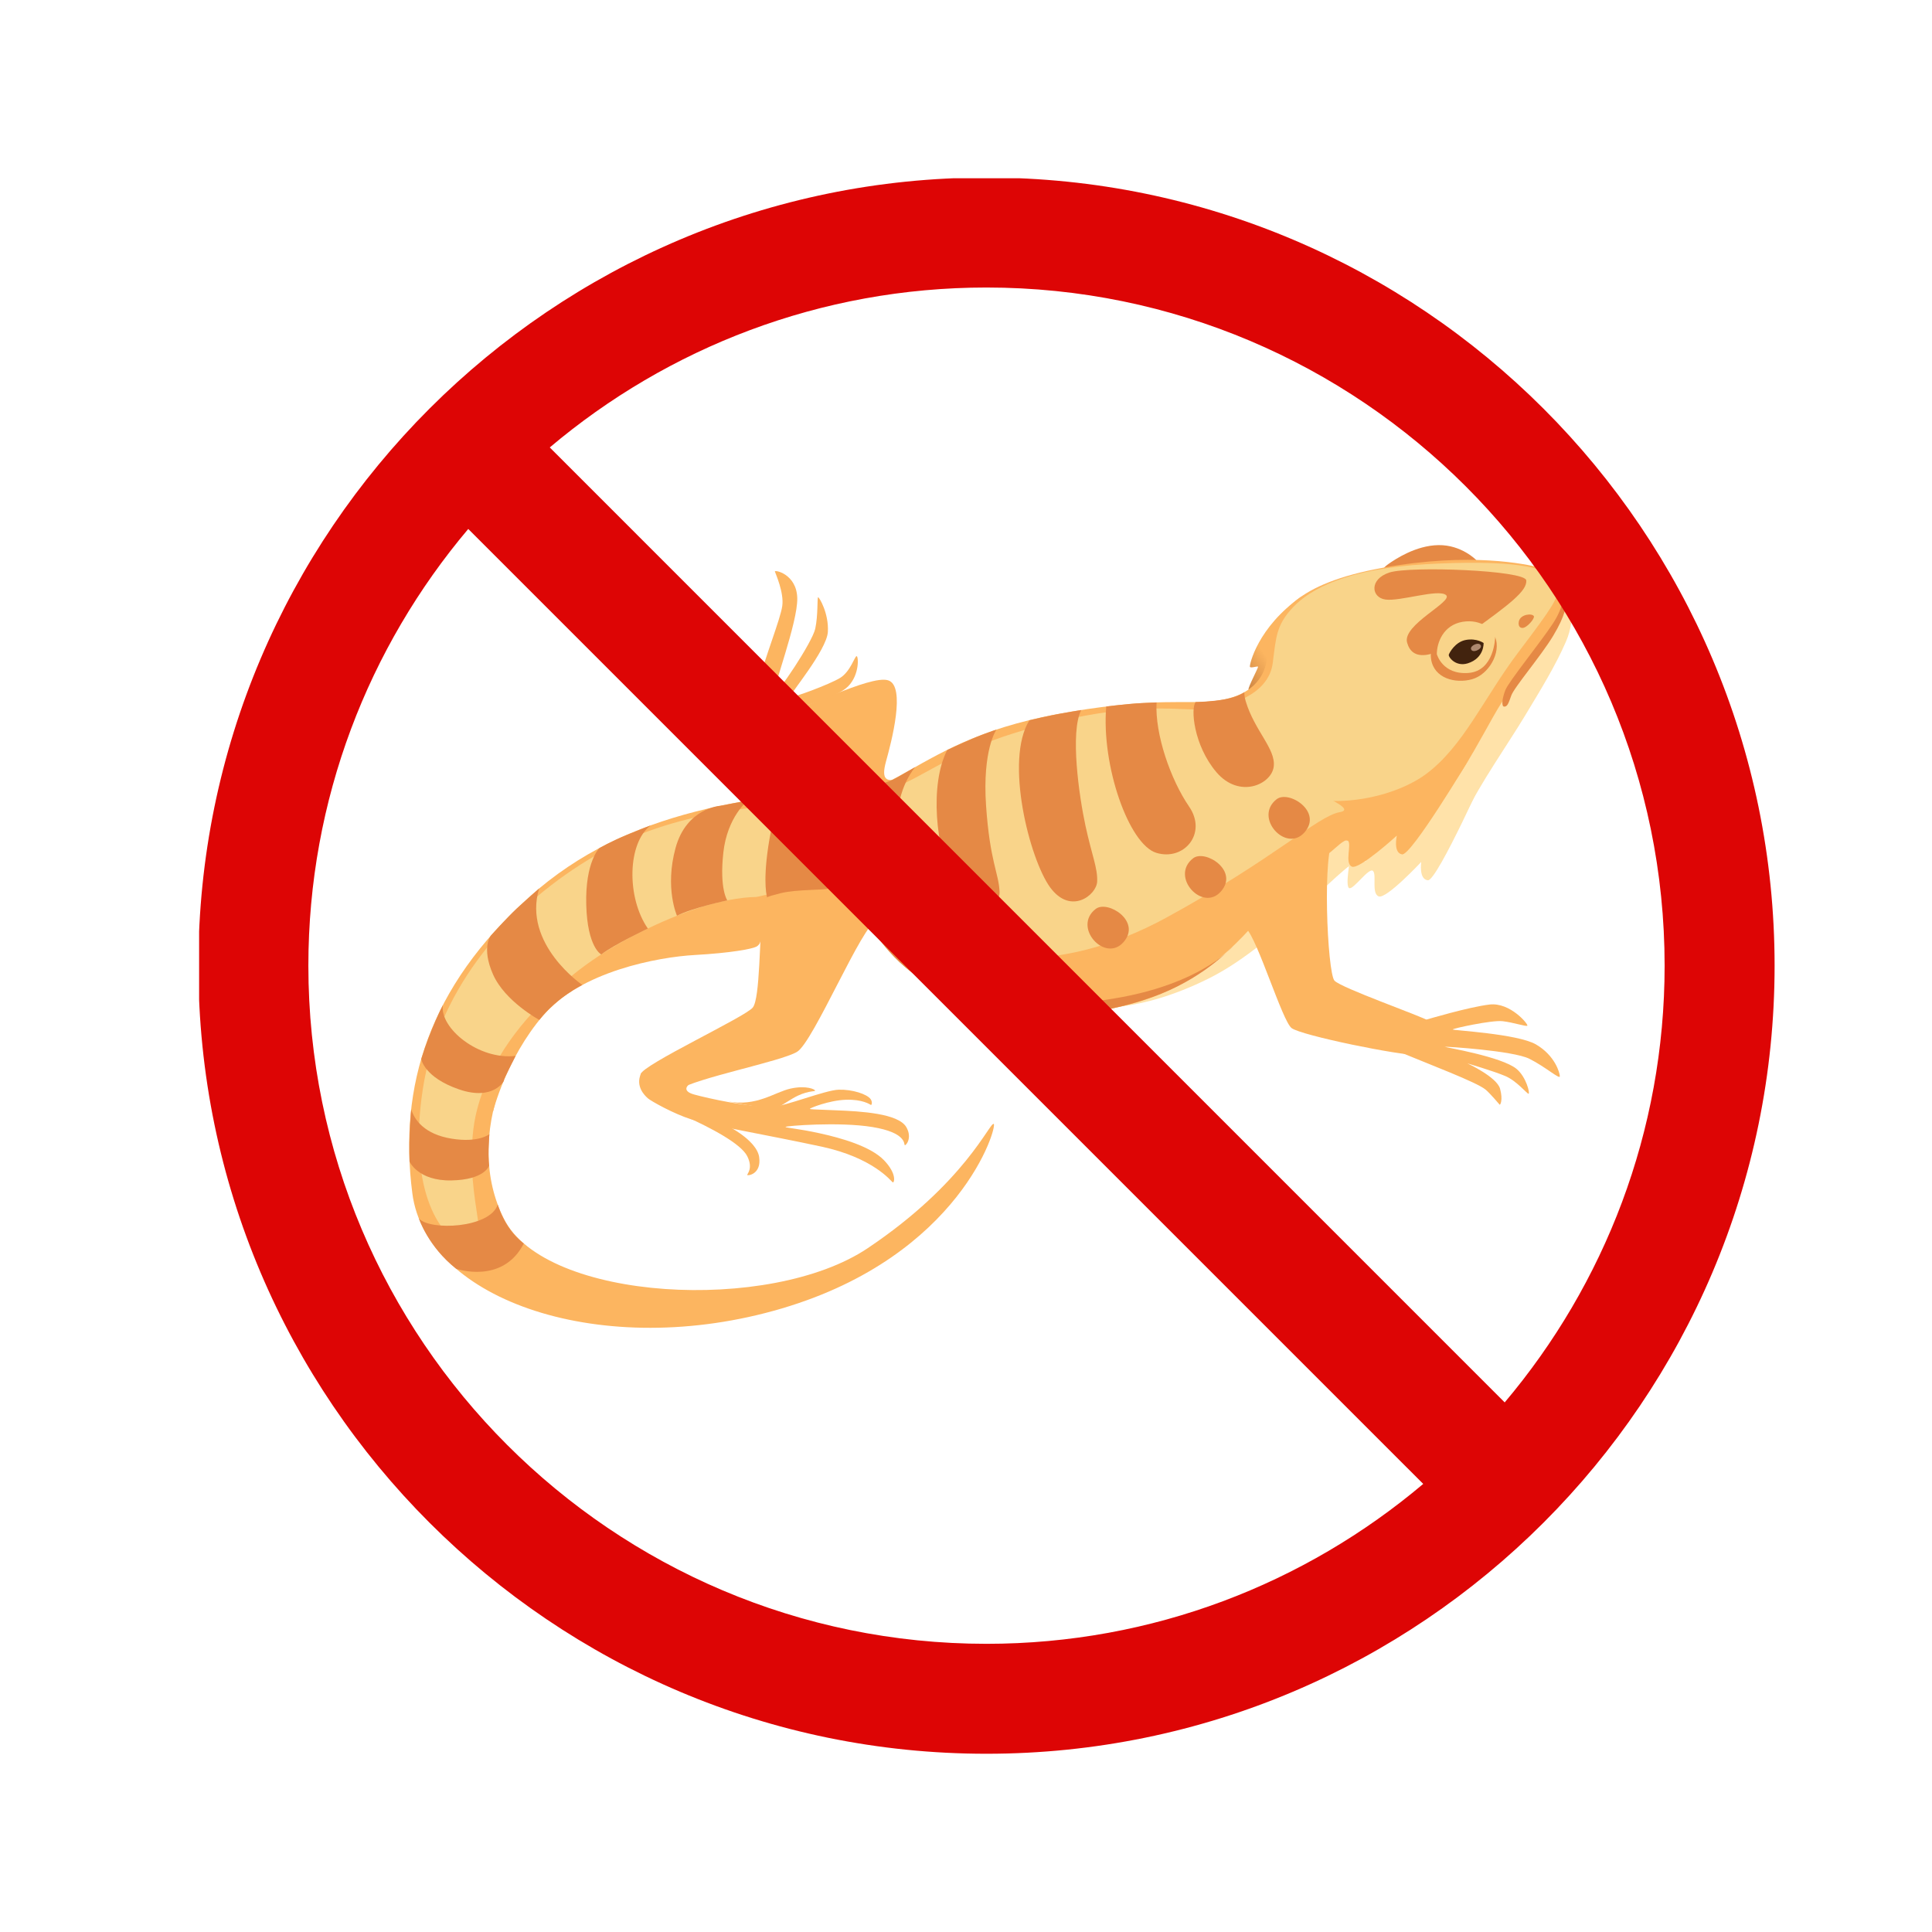 <svg xmlns="http://www.w3.org/2000/svg" xmlns:xlink="http://www.w3.org/1999/xlink" width="300" viewBox="0 0 224.88 225" height="300" preserveAspectRatio="xMidYMid meet"><defs><clipPath id="0dcffdd642"><path d="M 145 69 L 152 69 L 152 81 L 145 81 Z M 145 69 " clip-rule="nonzero"></path></clipPath><clipPath id="d5040b5b3f"><path d="M 151.5 69.469 C 146.379 73.062 145.43 77.453 145.504 77.652 C 145.582 77.863 146.43 77.527 146.453 77.652 C 146.48 77.781 145.277 80.035 145.34 80.305 C 145.402 80.574 147.453 80.852 149.578 76.117 C 151.699 71.383 151.5 69.469 151.5 69.469 Z M 151.5 69.469 " clip-rule="nonzero"></path></clipPath><linearGradient x1="152.9" gradientTransform="matrix(0.628, 0, 0, 0.63, 47.596, 63.485)" y1="23.873" x2="168.28" gradientUnits="userSpaceOnUse" y2="13.293" id="036ebcc6de"><stop stop-opacity="1" stop-color="rgb(79.999%, 51.399%, 25.899%)" offset="0"></stop><stop stop-opacity="1" stop-color="rgb(79.999%, 51.399%, 25.899%)" offset="0.016"></stop><stop stop-opacity="1" stop-color="rgb(80.154%, 51.562%, 25.996%)" offset="0.023"></stop><stop stop-opacity="1" stop-color="rgb(80.522%, 51.944%, 26.224%)" offset="0.027"></stop><stop stop-opacity="1" stop-color="rgb(80.733%, 52.164%, 26.355%)" offset="0.031"></stop><stop stop-opacity="1" stop-color="rgb(80.942%, 52.382%, 26.485%)" offset="0.035"></stop><stop stop-opacity="1" stop-color="rgb(81.152%, 52.602%, 26.616%)" offset="0.039"></stop><stop stop-opacity="1" stop-color="rgb(81.361%, 52.82%, 26.747%)" offset="0.043"></stop><stop stop-opacity="1" stop-color="rgb(81.572%, 53.038%, 26.878%)" offset="0.047"></stop><stop stop-opacity="1" stop-color="rgb(81.781%, 53.256%, 27.008%)" offset="0.051"></stop><stop stop-opacity="1" stop-color="rgb(81.992%, 53.476%, 27.139%)" offset="0.055"></stop><stop stop-opacity="1" stop-color="rgb(82.201%, 53.694%, 27.269%)" offset="0.059"></stop><stop stop-opacity="1" stop-color="rgb(82.411%, 53.914%, 27.4%)" offset="0.062"></stop><stop stop-opacity="1" stop-color="rgb(82.62%, 54.132%, 27.53%)" offset="0.066"></stop><stop stop-opacity="1" stop-color="rgb(82.831%, 54.352%, 27.661%)" offset="0.07"></stop><stop stop-opacity="1" stop-color="rgb(83.041%, 54.57%, 27.792%)" offset="0.074"></stop><stop stop-opacity="1" stop-color="rgb(83.252%, 54.79%, 27.924%)" offset="0.078"></stop><stop stop-opacity="1" stop-color="rgb(83.461%, 55.008%, 28.053%)" offset="0.082"></stop><stop stop-opacity="1" stop-color="rgb(83.672%, 55.228%, 28.185%)" offset="0.086"></stop><stop stop-opacity="1" stop-color="rgb(83.881%, 55.446%, 28.314%)" offset="0.09"></stop><stop stop-opacity="1" stop-color="rgb(84.091%, 55.666%, 28.445%)" offset="0.094"></stop><stop stop-opacity="1" stop-color="rgb(84.3%, 55.884%, 28.575%)" offset="0.098"></stop><stop stop-opacity="1" stop-color="rgb(84.511%, 56.104%, 28.706%)" offset="0.102"></stop><stop stop-opacity="1" stop-color="rgb(84.72%, 56.322%, 28.838%)" offset="0.105"></stop><stop stop-opacity="1" stop-color="rgb(84.93%, 56.54%, 28.969%)" offset="0.109"></stop><stop stop-opacity="1" stop-color="rgb(85.139%, 56.758%, 29.099%)" offset="0.113"></stop><stop stop-opacity="1" stop-color="rgb(85.35%, 56.978%, 29.23%)" offset="0.117"></stop><stop stop-opacity="1" stop-color="rgb(85.561%, 57.196%, 29.359%)" offset="0.121"></stop><stop stop-opacity="1" stop-color="rgb(85.771%, 57.416%, 29.491%)" offset="0.125"></stop><stop stop-opacity="1" stop-color="rgb(85.98%, 57.634%, 29.62%)" offset="0.129"></stop><stop stop-opacity="1" stop-color="rgb(86.191%, 57.854%, 29.752%)" offset="0.133"></stop><stop stop-opacity="1" stop-color="rgb(86.4%, 58.072%, 29.883%)" offset="0.137"></stop><stop stop-opacity="1" stop-color="rgb(86.61%, 58.292%, 30.014%)" offset="0.141"></stop><stop stop-opacity="1" stop-color="rgb(86.819%, 58.51%, 30.144%)" offset="0.145"></stop><stop stop-opacity="1" stop-color="rgb(87.03%, 58.73%, 30.275%)" offset="0.148"></stop><stop stop-opacity="1" stop-color="rgb(87.239%, 58.948%, 30.405%)" offset="0.152"></stop><stop stop-opacity="1" stop-color="rgb(87.45%, 59.167%, 30.536%)" offset="0.156"></stop><stop stop-opacity="1" stop-color="rgb(87.659%, 59.386%, 30.666%)" offset="0.16"></stop><stop stop-opacity="1" stop-color="rgb(87.869%, 59.605%, 30.797%)" offset="0.164"></stop><stop stop-opacity="1" stop-color="rgb(88.08%, 59.824%, 30.928%)" offset="0.168"></stop><stop stop-opacity="1" stop-color="rgb(88.29%, 60.042%, 31.059%)" offset="0.172"></stop><stop stop-opacity="1" stop-color="rgb(88.499%, 60.26%, 31.189%)" offset="0.176"></stop><stop stop-opacity="1" stop-color="rgb(88.71%, 60.48%, 31.32%)" offset="0.18"></stop><stop stop-opacity="1" stop-color="rgb(88.919%, 60.698%, 31.45%)" offset="0.184"></stop><stop stop-opacity="1" stop-color="rgb(89.13%, 60.918%, 31.581%)" offset="0.188"></stop><stop stop-opacity="1" stop-color="rgb(89.339%, 61.136%, 31.711%)" offset="0.191"></stop><stop stop-opacity="1" stop-color="rgb(89.549%, 61.356%, 31.842%)" offset="0.195"></stop><stop stop-opacity="1" stop-color="rgb(89.758%, 61.574%, 31.973%)" offset="0.199"></stop><stop stop-opacity="1" stop-color="rgb(89.969%, 61.794%, 32.104%)" offset="0.203"></stop><stop stop-opacity="1" stop-color="rgb(90.178%, 62.012%, 32.234%)" offset="0.207"></stop><stop stop-opacity="1" stop-color="rgb(90.388%, 62.231%, 32.365%)" offset="0.211"></stop><stop stop-opacity="1" stop-color="rgb(90.599%, 62.45%, 32.495%)" offset="0.215"></stop><stop stop-opacity="1" stop-color="rgb(90.81%, 62.669%, 32.626%)" offset="0.219"></stop><stop stop-opacity="1" stop-color="rgb(91.019%, 62.888%, 32.756%)" offset="0.223"></stop><stop stop-opacity="1" stop-color="rgb(91.229%, 63.107%, 32.887%)" offset="0.227"></stop><stop stop-opacity="1" stop-color="rgb(91.438%, 63.325%, 33.018%)" offset="0.23"></stop><stop stop-opacity="1" stop-color="rgb(91.649%, 63.544%, 33.15%)" offset="0.234"></stop><stop stop-opacity="1" stop-color="rgb(91.858%, 63.762%, 33.279%)" offset="0.238"></stop><stop stop-opacity="1" stop-color="rgb(92.068%, 63.982%, 33.411%)" offset="0.242"></stop><stop stop-opacity="1" stop-color="rgb(92.278%, 64.2%, 33.54%)" offset="0.246"></stop><stop stop-opacity="1" stop-color="rgb(92.488%, 64.42%, 33.672%)" offset="0.25"></stop><stop stop-opacity="1" stop-color="rgb(92.697%, 64.638%, 33.801%)" offset="0.254"></stop><stop stop-opacity="1" stop-color="rgb(92.908%, 64.857%, 33.932%)" offset="0.258"></stop><stop stop-opacity="1" stop-color="rgb(93.118%, 65.076%, 34.064%)" offset="0.262"></stop><stop stop-opacity="1" stop-color="rgb(93.329%, 65.295%, 34.195%)" offset="0.266"></stop><stop stop-opacity="1" stop-color="rgb(93.538%, 65.514%, 34.325%)" offset="0.27"></stop><stop stop-opacity="1" stop-color="rgb(93.748%, 65.733%, 34.456%)" offset="0.273"></stop><stop stop-opacity="1" stop-color="rgb(93.958%, 65.952%, 34.586%)" offset="0.277"></stop><stop stop-opacity="1" stop-color="rgb(94.168%, 66.171%, 34.717%)" offset="0.281"></stop><stop stop-opacity="1" stop-color="rgb(94.377%, 66.389%, 34.846%)" offset="0.285"></stop><stop stop-opacity="1" stop-color="rgb(94.588%, 66.609%, 34.978%)" offset="0.289"></stop><stop stop-opacity="1" stop-color="rgb(94.797%, 66.827%, 35.109%)" offset="0.293"></stop><stop stop-opacity="1" stop-color="rgb(95.007%, 67.046%, 35.24%)" offset="0.297"></stop><stop stop-opacity="1" stop-color="rgb(95.216%, 67.264%, 35.37%)" offset="0.301"></stop><stop stop-opacity="1" stop-color="rgb(95.427%, 67.484%, 35.501%)" offset="0.305"></stop><stop stop-opacity="1" stop-color="rgb(95.638%, 67.702%, 35.631%)" offset="0.309"></stop><stop stop-opacity="1" stop-color="rgb(95.848%, 67.921%, 35.762%)" offset="0.312"></stop><stop stop-opacity="1" stop-color="rgb(96.057%, 68.14%, 35.892%)" offset="0.316"></stop><stop stop-opacity="1" stop-color="rgb(96.268%, 68.359%, 36.023%)" offset="0.32"></stop><stop stop-opacity="1" stop-color="rgb(96.477%, 68.578%, 36.154%)" offset="0.324"></stop><stop stop-opacity="1" stop-color="rgb(96.687%, 68.797%, 36.285%)" offset="0.328"></stop><stop stop-opacity="1" stop-color="rgb(96.896%, 69.016%, 36.415%)" offset="0.332"></stop><stop stop-opacity="1" stop-color="rgb(97.107%, 69.235%, 36.546%)" offset="0.336"></stop><stop stop-opacity="1" stop-color="rgb(97.316%, 69.453%, 36.676%)" offset="0.34"></stop><stop stop-opacity="1" stop-color="rgb(97.527%, 69.673%, 36.807%)" offset="0.344"></stop><stop stop-opacity="1" stop-color="rgb(97.736%, 69.891%, 36.937%)" offset="0.348"></stop><stop stop-opacity="1" stop-color="rgb(97.946%, 70.111%, 37.068%)" offset="0.352"></stop><stop stop-opacity="1" stop-color="rgb(98.157%, 70.329%, 37.199%)" offset="0.355"></stop><stop stop-opacity="1" stop-color="rgb(98.367%, 70.547%, 37.331%)" offset="0.359"></stop><stop stop-opacity="1" stop-color="rgb(98.576%, 70.766%, 37.46%)" offset="0.363"></stop><stop stop-opacity="1" stop-color="rgb(98.787%, 70.985%, 37.592%)" offset="0.367"></stop><stop stop-opacity="1" stop-color="rgb(98.793%, 70.992%, 37.595%)" offset="0.375"></stop><stop stop-opacity="1" stop-color="rgb(98.799%, 70.999%, 37.599%)" offset="0.451"></stop><stop stop-opacity="1" stop-color="rgb(98.799%, 70.999%, 37.599%)" offset="0.5"></stop><stop stop-opacity="1" stop-color="rgb(98.799%, 70.999%, 37.599%)" offset="0.549"></stop><stop stop-opacity="1" stop-color="rgb(98.799%, 70.999%, 37.599%)" offset="1"></stop></linearGradient><clipPath id="91db251549"><path d="M 160 63.367 L 172 63.367 L 172 67 L 160 67 Z M 160 63.367 " clip-rule="nonzero"></path></clipPath><clipPath id="f8d94c34b8"><path d="M 23.129 20.762 L 206.781 20.762 L 206.781 204.414 L 23.129 204.414 Z M 23.129 20.762 " clip-rule="nonzero"></path></clipPath></defs><g clip-path="url(#0dcffdd642)"><g clip-path="url(#d5040b5b3f)"><path fill="url(#036ebcc6de)" d="M 145.277 69.469 L 145.277 80.852 L 151.699 80.852 L 151.699 69.469 Z M 145.277 69.469 " fill-rule="nonzero"></path></g></g><path fill="#fcb560" d="M 104.836 90.625 C 103.219 91.125 102.512 90.898 103.125 88.676 C 103.742 86.449 105.484 79.875 103.363 79.227 C 101.246 78.578 93.086 82.895 91.305 82.926 C 89.527 82.957 87.73 85.211 88.352 85.902 C 89.121 86.754 93.211 87.359 95.816 86.078 C 95.816 86.078 94.07 90.43 93.148 91.445 C 92.223 92.457 91.18 92.59 91.18 92.59 C 91.18 92.59 92.43 95.172 97.828 94.453 C 103.227 93.742 104.836 90.625 104.836 90.625 Z M 104.836 90.625 " fill-opacity="1" fill-rule="nonzero"></path><path fill="#fcb560" d="M 88.359 85.91 C 87.254 84.715 87.516 82.555 88.277 79.543 C 89.031 76.531 90.824 72.125 91.043 70.57 C 91.262 69.012 90.258 66.805 90.184 66.562 C 90.105 66.324 92.734 66.828 92.789 69.676 C 92.852 72.52 89.867 80.305 90.137 80.645 C 90.414 80.984 94.535 74.809 94.883 73.219 C 95.227 71.633 95.094 69.594 95.215 69.555 C 95.336 69.516 96.484 71.449 96.352 73.598 C 96.219 75.746 91.797 80.996 91.922 81.188 C 92.047 81.375 96.629 79.676 97.805 78.934 C 98.98 78.188 99.477 76.449 99.695 76.414 C 99.914 76.375 100.078 78.527 98.723 79.922 C 97.363 81.312 92.809 82.414 92.285 82.668 C 91.766 82.918 91.641 83.082 92.016 83.367 C 92.395 83.648 92.18 84.48 90.762 85.492 C 89.332 86.508 88.359 85.91 88.359 85.91 Z M 88.359 85.91 " fill-opacity="1" fill-rule="nonzero"></path><path fill="#fcb560" d="M 88.359 85.91 C 87.473 84.941 86.859 84.379 86.047 81.477 C 85.137 78.207 84.707 77.34 83.691 77.176 C 82.414 76.969 82.309 76.891 82.309 76.891 C 82.309 76.891 82.59 76.188 84.094 76.219 C 85.582 76.25 86.551 77.641 87.133 78.977 C 87.68 80.23 87.887 80.695 87.996 80.738 C 88.102 80.77 88.359 85.91 88.359 85.91 Z M 88.359 85.91 " fill-opacity="1" fill-rule="nonzero"></path><path fill="#ffe2a9" d="M 181.988 69.305 C 182.875 69.273 183.516 71.922 182.32 74.699 C 181.129 77.473 179.312 80.418 177.453 83.496 C 175.594 86.578 172.254 91.352 170.672 94.707 C 169.082 98.062 165.602 100.219 162.219 100.867 C 158.84 101.516 154.008 96.969 154.008 96.969 C 154.008 96.969 160.41 85.316 169.082 77.211 C 177.754 69.109 181.988 69.305 181.988 69.305 Z M 181.988 69.305 " fill-opacity="1" fill-rule="nonzero"></path><path fill="#ffe2a9" d="M 173.449 88.852 C 173.449 88.852 167.324 102.609 166.234 102.516 C 165.148 102.422 165.457 100.379 165.457 100.379 C 165.457 100.379 161.379 104.75 160.5 104.391 C 159.617 104.031 160.309 101.816 159.824 101.418 C 159.336 101.023 157.539 103.66 157.062 103.43 C 156.582 103.195 157.18 100.098 157.262 99.43 C 157.344 98.77 156.98 101.695 163.34 99.566 C 169.699 97.441 173.449 88.852 173.449 88.852 Z M 173.449 88.852 " fill-opacity="1" fill-rule="nonzero"></path><path fill="#ffe2a9" d="M 158.676 100.184 C 157.176 99.297 149.176 109.738 140.723 113.945 C 132.27 118.156 127.02 117.258 127.02 117.258 C 127.02 117.258 147.309 93.586 154.07 93.277 C 160.832 92.977 158.676 100.184 158.676 100.184 Z M 158.676 100.184 " fill-opacity="1" fill-rule="nonzero"></path><g clip-path="url(#91db251549)"><path fill="#e58945" d="M 171.848 65.211 C 171.848 65.211 170.137 63.445 167.473 63.484 C 164.809 63.516 162.391 65.16 161.699 65.637 C 161.008 66.117 160.914 66.426 160.914 66.426 C 160.914 66.426 164.879 67.242 168.938 66.836 C 173.008 66.434 171.848 65.211 171.848 65.211 Z M 171.848 65.211 " fill-opacity="1" fill-rule="nonzero"></path></g><path fill="#fcb560" d="M 181.84 68.43 C 183.02 71.645 177.074 78.285 174.77 81.902 C 172.461 85.523 168.848 93.844 163.703 96.766 C 158.555 99.688 153.711 97.148 150.789 95.07 C 147.867 92.992 144.871 83.598 145.793 81.98 C 146.719 80.363 147.102 78.902 147.793 75.203 C 148.484 71.508 150.789 67.961 161.012 66.117 C 171.238 64.273 177.691 65.707 179.332 66.117 C 180.965 66.531 181.48 67.457 181.84 68.43 Z M 181.84 68.43 " fill-opacity="1" fill-rule="nonzero"></path><path fill="#fcb560" d="M 155.875 97.66 C 151.551 95.594 147.973 112.227 132.297 116.746 C 116.617 121.262 106.578 114.594 103.297 110.48 C 100.016 106.371 98.484 106.887 96.734 105.242 C 94.996 103.598 95.918 95.281 97.969 93.637 C 100.016 91.992 100.531 92.719 105.445 89.941 C 110.359 87.164 114.922 84.492 124.812 82.855 C 134.703 81.219 137.926 82.023 141.309 81.645 C 144.688 81.27 146.578 79.859 147.301 77.66 C 148.023 75.461 156.062 81.629 157.086 87.684 C 158.117 93.742 155.875 97.66 155.875 97.66 Z M 155.875 97.66 " fill-opacity="1" fill-rule="nonzero"></path><path fill="#f9d48a" d="M 181.359 68.492 C 181.285 67.098 180.262 66.59 179.262 66.336 C 178.262 66.078 175.699 65.184 166.199 65.695 C 156.695 66.211 152.484 68.656 150.52 70.727 C 148.559 72.797 148.547 74.242 148.164 77.207 C 147.781 80.172 144.906 81.223 144.449 81.531 C 143.992 81.84 140.785 85.152 146.32 90.16 C 151.859 95.168 161.617 93.398 165.996 90.16 C 170.375 86.922 172.777 81.223 176.805 75.91 C 180.832 70.594 181.422 69.629 181.359 68.492 Z M 181.359 68.492 " fill-opacity="1" fill-rule="nonzero"></path><path fill="#e58945" d="M 177.691 67.598 C 177.598 66.406 164.145 65.902 161.762 66.672 C 159.379 67.438 159.613 69.598 161.301 69.824 C 162.992 70.059 167.469 68.543 168.348 69.305 C 169.219 70.059 163.238 72.754 163.809 74.832 C 164.383 76.91 166.543 76.984 171.148 73.68 C 175.754 70.375 177.785 68.824 177.691 67.598 Z M 177.691 67.598 " fill-opacity="1" fill-rule="nonzero"></path><path fill="#e58945" d="M 174.066 74.195 C 174.789 75.996 173.328 78.566 171.355 79.109 C 169.434 79.637 166.926 79.008 166.602 76.746 C 166.273 74.484 168.512 73.184 168.844 72.977 C 169.176 72.766 174.066 74.195 174.066 74.195 Z M 174.066 74.195 " fill-opacity="1" fill-rule="nonzero"></path><path fill="#f9d48a" d="M 174.066 74.195 C 173.926 73.477 172.527 72.043 170.277 72.414 C 168.02 72.793 167.273 74.844 167.273 76.18 C 167.273 76.18 167.918 78.609 170.961 78.371 C 174.004 78.133 174.066 74.195 174.066 74.195 Z M 174.066 74.195 " fill-opacity="1" fill-rule="nonzero"></path><path fill="#e58945" d="M 178.57 71.754 C 178.355 71.395 177.02 71.531 176.828 72.352 C 176.672 73.031 177.137 73.328 177.633 72.992 C 178.137 72.668 178.684 71.949 178.57 71.754 Z M 178.57 71.754 " fill-opacity="1" fill-rule="nonzero"></path><path fill="#fcb560" d="M 155.359 97.504 C 153.875 98.707 154.516 113.359 155.359 114.215 C 156.199 115.074 165.117 118.207 166.348 118.887 C 167.578 119.57 167.305 122.805 165.148 122.875 C 163 122.945 151.449 120.582 150.355 119.727 C 149.262 118.871 146.43 109.457 145.066 108.121 C 143.703 106.785 144.449 100.324 148.207 98.094 C 151.973 95.867 155.359 97.504 155.359 97.504 Z M 155.359 97.504 " fill-opacity="1" fill-rule="nonzero"></path><path fill="#fcb560" d="M 102.062 107.168 C 100.398 107.57 94.688 121.34 92.766 122.496 C 90.84 123.648 81.082 125.5 78.852 126.961 C 76.621 128.422 74.398 126.195 74.547 125.109 C 74.699 124.027 86.77 118.418 87.613 117.332 C 88.461 116.25 88.379 109.34 88.762 105.285 C 89.145 101.23 96.062 100.461 99.594 102.082 C 103.145 103.707 102.062 107.168 102.062 107.168 Z M 102.062 107.168 " fill-opacity="1" fill-rule="nonzero"></path><path fill="#fcb560" d="M 97.617 105.93 C 90.922 104.707 89.848 108.781 88.078 109.902 C 86.312 111.023 75.473 110.023 67.402 114.797 C 59.336 119.57 53.797 132.434 58.645 141.98 C 63.488 151.527 89.617 152.996 100.988 145.367 C 112.363 137.742 115.203 130.66 115.668 130.891 C 116.133 131.125 111.828 146.219 91 152.379 C 70.168 158.535 49.574 151.453 47.961 138.977 C 46.344 126.504 49.883 114.945 61.566 104.473 C 73.246 94 87.832 92.766 102.676 91.383 C 117.516 89.996 97.617 105.93 97.617 105.93 Z M 97.617 105.93 " fill-opacity="1" fill-rule="nonzero"></path><path fill="#42230e" d="M 172.719 74.883 C 172.719 74.883 171.93 74.305 170.672 74.523 C 169.414 74.746 168.75 75.996 168.668 76.238 C 168.578 76.477 169.434 77.684 170.855 77.258 C 172.82 76.652 172.719 74.883 172.719 74.883 Z M 172.719 74.883 " fill-opacity="1" fill-rule="nonzero"></path><path fill="#f9d48a" d="M 144.438 82 C 139.02 83.852 135.945 80.766 121.574 84.387 C 107.203 88.008 107.156 92.66 96.918 93.27 C 86.68 93.883 76.797 94.758 67.523 100.707 C 58.246 106.66 50.871 115.805 49.18 126.844 C 47.488 137.883 50.77 144.039 54.25 145.125 C 57.73 146.207 54.043 140.09 55.066 131.516 C 56.09 122.938 64.344 111.797 80.273 106.715 C 96.203 101.633 98.613 102.812 105.227 107.59 C 111.836 112.371 123.16 113.75 135.758 106.875 C 148.359 99.996 153.391 95.039 155.961 94.586 C 158.531 94.133 151.078 91.777 147.93 89 C 145.016 86.438 144.438 82 144.438 82 Z M 144.438 82 " fill-opacity="1" fill-rule="nonzero"></path><path fill="#fcb560" d="M 88.512 109.562 C 88.75 106.324 89.297 104.543 89.297 104.543 C 89.297 104.543 84.562 103.547 74.547 108.547 C 64.531 113.547 60.602 119.367 58.895 123.645 C 57.184 127.918 57.359 129.449 57.359 129.449 C 57.359 129.449 58.844 123.371 63.191 118.254 C 67.539 113.133 76.59 111.457 80.855 111.219 C 85.125 110.98 87.504 110.508 87.996 110.262 C 88.484 110.016 88.512 109.562 88.512 109.562 Z M 88.512 109.562 " fill-opacity="1" fill-rule="nonzero"></path><path fill="#e58945" d="M 145.008 81.645 C 146.047 85.121 148.547 87.219 148.277 89.293 C 148.004 91.363 144.266 93.059 141.602 89.926 C 138.938 86.797 138.578 82.426 139.195 81.758 C 139.195 81.758 141.023 81.727 142.594 81.438 C 144.168 81.148 144.859 80.613 144.859 80.613 C 144.859 80.613 144.824 81.035 145.008 81.645 Z M 145.008 81.645 " fill-opacity="1" fill-rule="nonzero"></path><path fill="#e58945" d="M 148.621 93.074 C 150.016 91.992 154.008 94.504 151.859 96.941 C 149.715 99.375 145.887 95.199 148.621 93.074 Z M 148.621 93.074 " fill-opacity="1" fill-rule="nonzero"></path><path fill="#e58945" d="M 138.887 99.957 C 140.281 98.875 144.273 101.387 142.125 103.824 C 139.98 106.258 136.156 102.082 138.887 99.957 Z M 138.887 99.957 " fill-opacity="1" fill-rule="nonzero"></path><path fill="#e58945" d="M 127.539 105.859 C 128.934 104.777 132.926 107.289 130.777 109.727 C 128.633 112.164 124.805 107.98 127.539 105.859 Z M 127.539 105.859 " fill-opacity="1" fill-rule="nonzero"></path><path fill="#e58945" d="M 116.09 107.73 C 117.484 106.648 121.477 109.16 119.328 111.598 C 117.184 114.027 113.355 109.852 116.09 107.73 Z M 116.09 107.73 " fill-opacity="1" fill-rule="nonzero"></path><path fill="#e58945" d="M 134.633 81.805 C 134.426 85.512 136.273 90.801 138.422 93.934 C 140.57 97.062 137.824 100.297 134.613 99.324 C 131.402 98.348 128.188 89.16 128.77 82.277 C 128.77 82.277 131.367 81.949 132.906 81.879 C 134.453 81.816 134.633 81.805 134.633 81.805 Z M 134.633 81.805 " fill-opacity="1" fill-rule="nonzero"></path><path fill="#fcb560" d="M 171.145 88.219 C 171.145 88.219 164.301 99.676 163.227 99.5 C 162.152 99.324 162.617 97.309 162.617 97.309 C 162.617 97.309 158.211 101.344 157.363 100.922 C 156.516 100.5 157.375 98.34 156.922 97.906 C 156.465 97.473 154.473 99.965 154.008 99.695 C 153.543 99.422 154.383 96.383 154.516 95.727 C 154.648 95.07 154.059 97.961 160.562 96.344 C 167.066 94.727 171.145 88.219 171.145 88.219 Z M 171.145 88.219 " fill-opacity="1" fill-rule="nonzero"></path><path fill="#e58945" d="M 125.863 82.691 C 124.543 85.242 125.605 92.703 126.352 96.16 C 127.098 99.617 127.785 101.094 127.715 102.668 C 127.645 104.242 124.625 106.613 122.234 103.336 C 119.848 100.055 116.906 88.535 119.824 83.883 C 119.824 83.883 122.035 83.352 123.473 83.102 C 124.906 82.844 125.863 82.691 125.863 82.691 Z M 125.863 82.691 " fill-opacity="1" fill-rule="nonzero"></path><path fill="#e58945" d="M 115.977 84.977 C 115.977 84.977 114.332 87.332 114.777 93.832 C 115.223 100.332 116.246 101.664 116.348 103.824 C 116.449 105.98 113.066 106.324 110.988 102.668 C 108.902 99 108.184 91.301 110.258 87.344 C 110.258 87.344 112.824 86.137 114.188 85.621 C 115.543 85.102 115.977 84.977 115.977 84.977 Z M 115.977 84.977 " fill-opacity="1" fill-rule="nonzero"></path><path fill="#e58945" d="M 181.984 69.145 C 182.242 69.355 182.34 69.852 182.316 70.199 C 182.289 70.543 182.32 71.57 180.812 74.062 C 179.445 76.336 176.277 80.047 175.945 80.996 C 175.609 81.949 175.484 82.293 175.125 82.293 C 174.77 82.293 174.871 81.355 175.254 80.367 C 175.637 79.379 179.363 74.789 180.781 72.629 C 182.203 70.469 181.984 69.145 181.984 69.145 Z M 181.984 69.145 " fill-opacity="1" fill-rule="nonzero"></path><path fill="#e58945" d="M 106.512 89.34 C 104.91 91.383 104.082 94.34 104.457 98.246 C 104.836 102.148 105.859 104.066 105.961 105.16 C 106.062 106.258 104.25 106.836 101.656 103.965 C 99.062 101.086 99.914 92.395 100.941 91.879 C 101.965 91.363 103.266 91.211 104.359 90.574 C 105.445 89.945 106.512 89.34 106.512 89.34 Z M 106.512 89.34 " fill-opacity="1" fill-rule="nonzero"></path><path fill="#e58945" d="M 96.918 92.34 C 95.523 95.293 96.699 103.254 96.414 103.465 C 96.133 103.688 92.77 103.543 90.855 104.02 C 88.938 104.5 89.289 104.543 89.289 104.543 C 89.289 104.543 88.75 103.02 89.414 98.578 C 90.082 94.141 91.035 92.598 91.176 92.598 C 91.32 92.598 96.918 92.34 96.918 92.34 Z M 96.918 92.34 " fill-opacity="1" fill-rule="nonzero"></path><path fill="#e58945" d="M 87.039 93.227 C 87.039 93.227 84.633 95.09 84.176 99.324 C 83.715 103.555 84.641 104.859 84.641 104.859 C 84.641 104.859 80.461 105.758 78.781 106.648 C 78.781 106.648 77.336 103.43 78.613 98.758 C 79.891 94.082 83.809 93.844 83.809 93.844 Z M 87.039 93.227 " fill-opacity="1" fill-rule="nonzero"></path><path fill="#e58945" d="M 75.73 96.117 C 73 98.145 72.883 104.523 75.391 108.141 C 75.391 108.141 71.426 110.016 69.961 111.156 C 69.961 111.156 68.344 110.363 68.215 105.363 C 68.082 100.363 69.742 98.77 69.742 98.77 C 69.742 98.77 71.047 98.008 72.902 97.246 C 74.75 96.484 75.73 96.117 75.73 96.117 Z M 75.73 96.117 " fill-opacity="1" fill-rule="nonzero"></path><path fill="#e58945" d="M 62.723 103.48 C 60.781 109.953 67.762 114.707 67.762 114.707 C 67.762 114.707 64.695 116.219 62.754 118.781 C 62.754 118.781 58.75 116.633 57.355 113.473 C 55.965 110.312 57.109 108.953 57.109 108.953 C 57.109 108.953 59 106.855 60.125 105.801 C 61.145 104.859 62.723 103.48 62.723 103.48 Z M 62.723 103.48 " fill-opacity="1" fill-rule="nonzero"></path><path fill="#e58945" d="M 59.992 122.969 C 55.684 123.473 51.141 119.746 51.516 117.062 C 51.516 117.062 50.098 119.777 48.996 123.34 C 48.996 123.34 49.324 125.465 53.395 126.867 C 57.469 128.273 58.742 125.777 58.629 125.809 C 58.523 125.836 59.992 122.969 59.992 122.969 Z M 59.992 122.969 " fill-opacity="1" fill-rule="nonzero"></path><path fill="#e58945" d="M 56.934 132.086 C 56.934 132.086 55.684 133.121 52.543 132.609 C 49.398 132.102 48.207 130.445 47.828 129.184 C 47.828 129.184 47.539 132.121 47.633 135.27 C 47.633 135.27 48.613 137.543 52.504 137.473 C 56.395 137.402 56.902 135.758 56.902 135.758 C 56.902 135.758 56.809 135.055 56.84 133.895 C 56.883 132.73 56.934 132.086 56.934 132.086 Z M 56.934 132.086 " fill-opacity="1" fill-rule="nonzero"></path><path fill="#e58945" d="M 57.906 140.281 C 57.023 143.051 49.957 143.348 48.723 141.898 C 48.723 141.898 49.809 145.219 53.07 147.762 C 53.07 147.762 58.484 149.633 60.941 144.816 C 60.941 144.816 59.906 144.09 59.078 142.781 C 58.246 141.477 57.906 140.281 57.906 140.281 Z M 57.906 140.281 " fill-opacity="1" fill-rule="nonzero"></path><path fill="#e58945" d="M 100.984 108.031 C 102.609 108.977 103.836 113.352 112.246 116.527 C 120.652 119.699 129.746 117.887 135.137 115.738 C 140.527 113.594 143.621 110.109 143.621 110.109 C 143.621 110.109 139.301 115.543 126.184 116.73 C 113.062 117.914 107.531 112.195 104.828 109.543 C 102.129 106.891 102.062 107.168 102.062 107.168 Z M 100.984 108.031 " fill-opacity="1" fill-rule="nonzero"></path><path fill="#fcb560" d="M 74.59 125.023 C 73.906 126.527 75.043 127.605 75.395 127.914 C 75.746 128.223 78.387 129.715 80.465 130.367 C 82.547 131.023 89.527 132.227 95.594 133.531 C 101.656 134.832 103.719 137.566 103.898 137.691 C 104.082 137.816 104.445 136.734 102.887 135.117 C 101.324 133.5 97.922 132.535 95.391 131.98 C 92.863 131.426 91.5 131.355 91.418 131.242 C 91.336 131.129 97.672 130.609 101.566 131.258 C 105.465 131.906 105.207 133.223 105.301 133.359 C 105.395 133.492 106.238 132.555 105.488 131.262 C 104.559 129.668 100.211 129.418 97.281 129.305 C 94.355 129.191 94.285 129.195 94.262 129.129 C 94.234 129.059 96.484 128.145 98.438 128.078 C 100.395 128.008 101.254 128.625 101.359 128.676 C 101.469 128.727 101.562 128.34 101.344 128.02 C 100.934 127.414 99.18 126.859 97.617 126.906 C 96.051 126.949 91.387 128.844 89.949 128.883 C 87.047 128.953 82.445 127.918 80.82 127.477 C 79.191 127.039 80.164 126.312 80.164 126.312 C 80.164 126.312 80.18 125.074 77.984 124.633 C 75.805 124.191 74.59 125.023 74.59 125.023 Z M 74.59 125.023 " fill-opacity="1" fill-rule="nonzero"></path><path fill="#fcb560" d="M 79.293 129.797 C 82.816 131.363 86.246 133.215 86.965 134.652 C 87.68 136.086 86.938 136.703 86.965 136.836 C 86.988 136.961 88.656 136.762 88.348 134.734 C 88.039 132.703 84.32 130.84 83.652 130.672 C 82.988 130.5 79.293 129.797 79.293 129.797 Z M 79.293 129.797 " fill-opacity="1" fill-rule="nonzero"></path><path fill="#fcb560" d="M 84.707 128.273 C 88.062 128.906 90.133 127.195 92.004 126.777 C 93.875 126.363 94.902 126.887 94.863 127.02 C 94.824 127.145 93.832 126.988 92.262 127.918 C 90.691 128.852 90.754 129.02 89.57 129.027 C 88.398 129.027 84.707 128.273 84.707 128.273 Z M 84.707 128.273 " fill-opacity="1" fill-rule="nonzero"></path><path fill="#fcb560" d="M 172.945 126.891 C 171.871 126.012 166.473 123.996 162.508 122.332 C 161.629 121.961 166.066 118.742 166.066 118.742 C 166.066 118.742 171 117.27 173.41 116.988 C 175.824 116.703 177.953 119.309 177.816 119.449 C 177.68 119.586 176.184 119.066 174.918 118.926 C 173.656 118.789 169.121 119.777 169.121 119.891 C 169.121 120.004 176.652 120.383 178.816 121.633 C 181.047 122.93 181.598 124.961 181.598 125.348 C 181.598 125.746 179.953 124.262 178.051 123.305 C 176.145 122.352 168.191 121.859 168.191 121.91 C 168.191 121.957 174.863 123.062 176.566 124.492 C 177.703 125.445 178.145 127.379 177.953 127.379 C 177.766 127.379 176.566 125.867 175.238 125.312 C 173.922 124.75 170.836 123.844 170.836 123.844 C 170.836 123.844 174.266 125.426 174.637 126.797 C 175.008 128.172 174.637 128.707 174.594 128.656 C 174.551 128.613 173.457 127.309 172.945 126.891 Z M 172.945 126.891 " fill-opacity="1" fill-rule="nonzero"></path><path fill="#ad886f" d="M 171.25 75.57 C 171.168 75.172 172.168 74.711 172.387 75.152 C 172.613 75.594 171.371 76.16 171.25 75.57 Z M 171.25 75.57 " fill-opacity="1" fill-rule="nonzero"></path><g clip-path="url(#f8d94c34b8)"><path fill="#dd0505" d="M 114.824 20.68 C 64.215 20.68 23.043 61.852 23.043 112.461 C 23.043 163.07 64.215 204.242 114.824 204.242 C 165.438 204.242 206.609 163.07 206.609 112.461 C 206.609 61.852 165.438 20.68 114.824 20.68 Z M 193.801 112.461 C 193.801 131.824 186.785 149.57 175.176 163.324 L 63.965 52.109 C 77.715 40.5 95.461 33.484 114.824 33.484 C 158.371 33.484 193.801 68.914 193.801 112.461 Z M 35.852 112.461 C 35.852 93.098 42.867 75.352 54.473 61.602 L 165.688 172.816 C 151.934 184.422 134.188 191.438 114.828 191.438 C 71.281 191.438 35.852 156.008 35.852 112.461 Z M 35.852 112.461 " fill-opacity="1" fill-rule="nonzero"></path></g></svg>